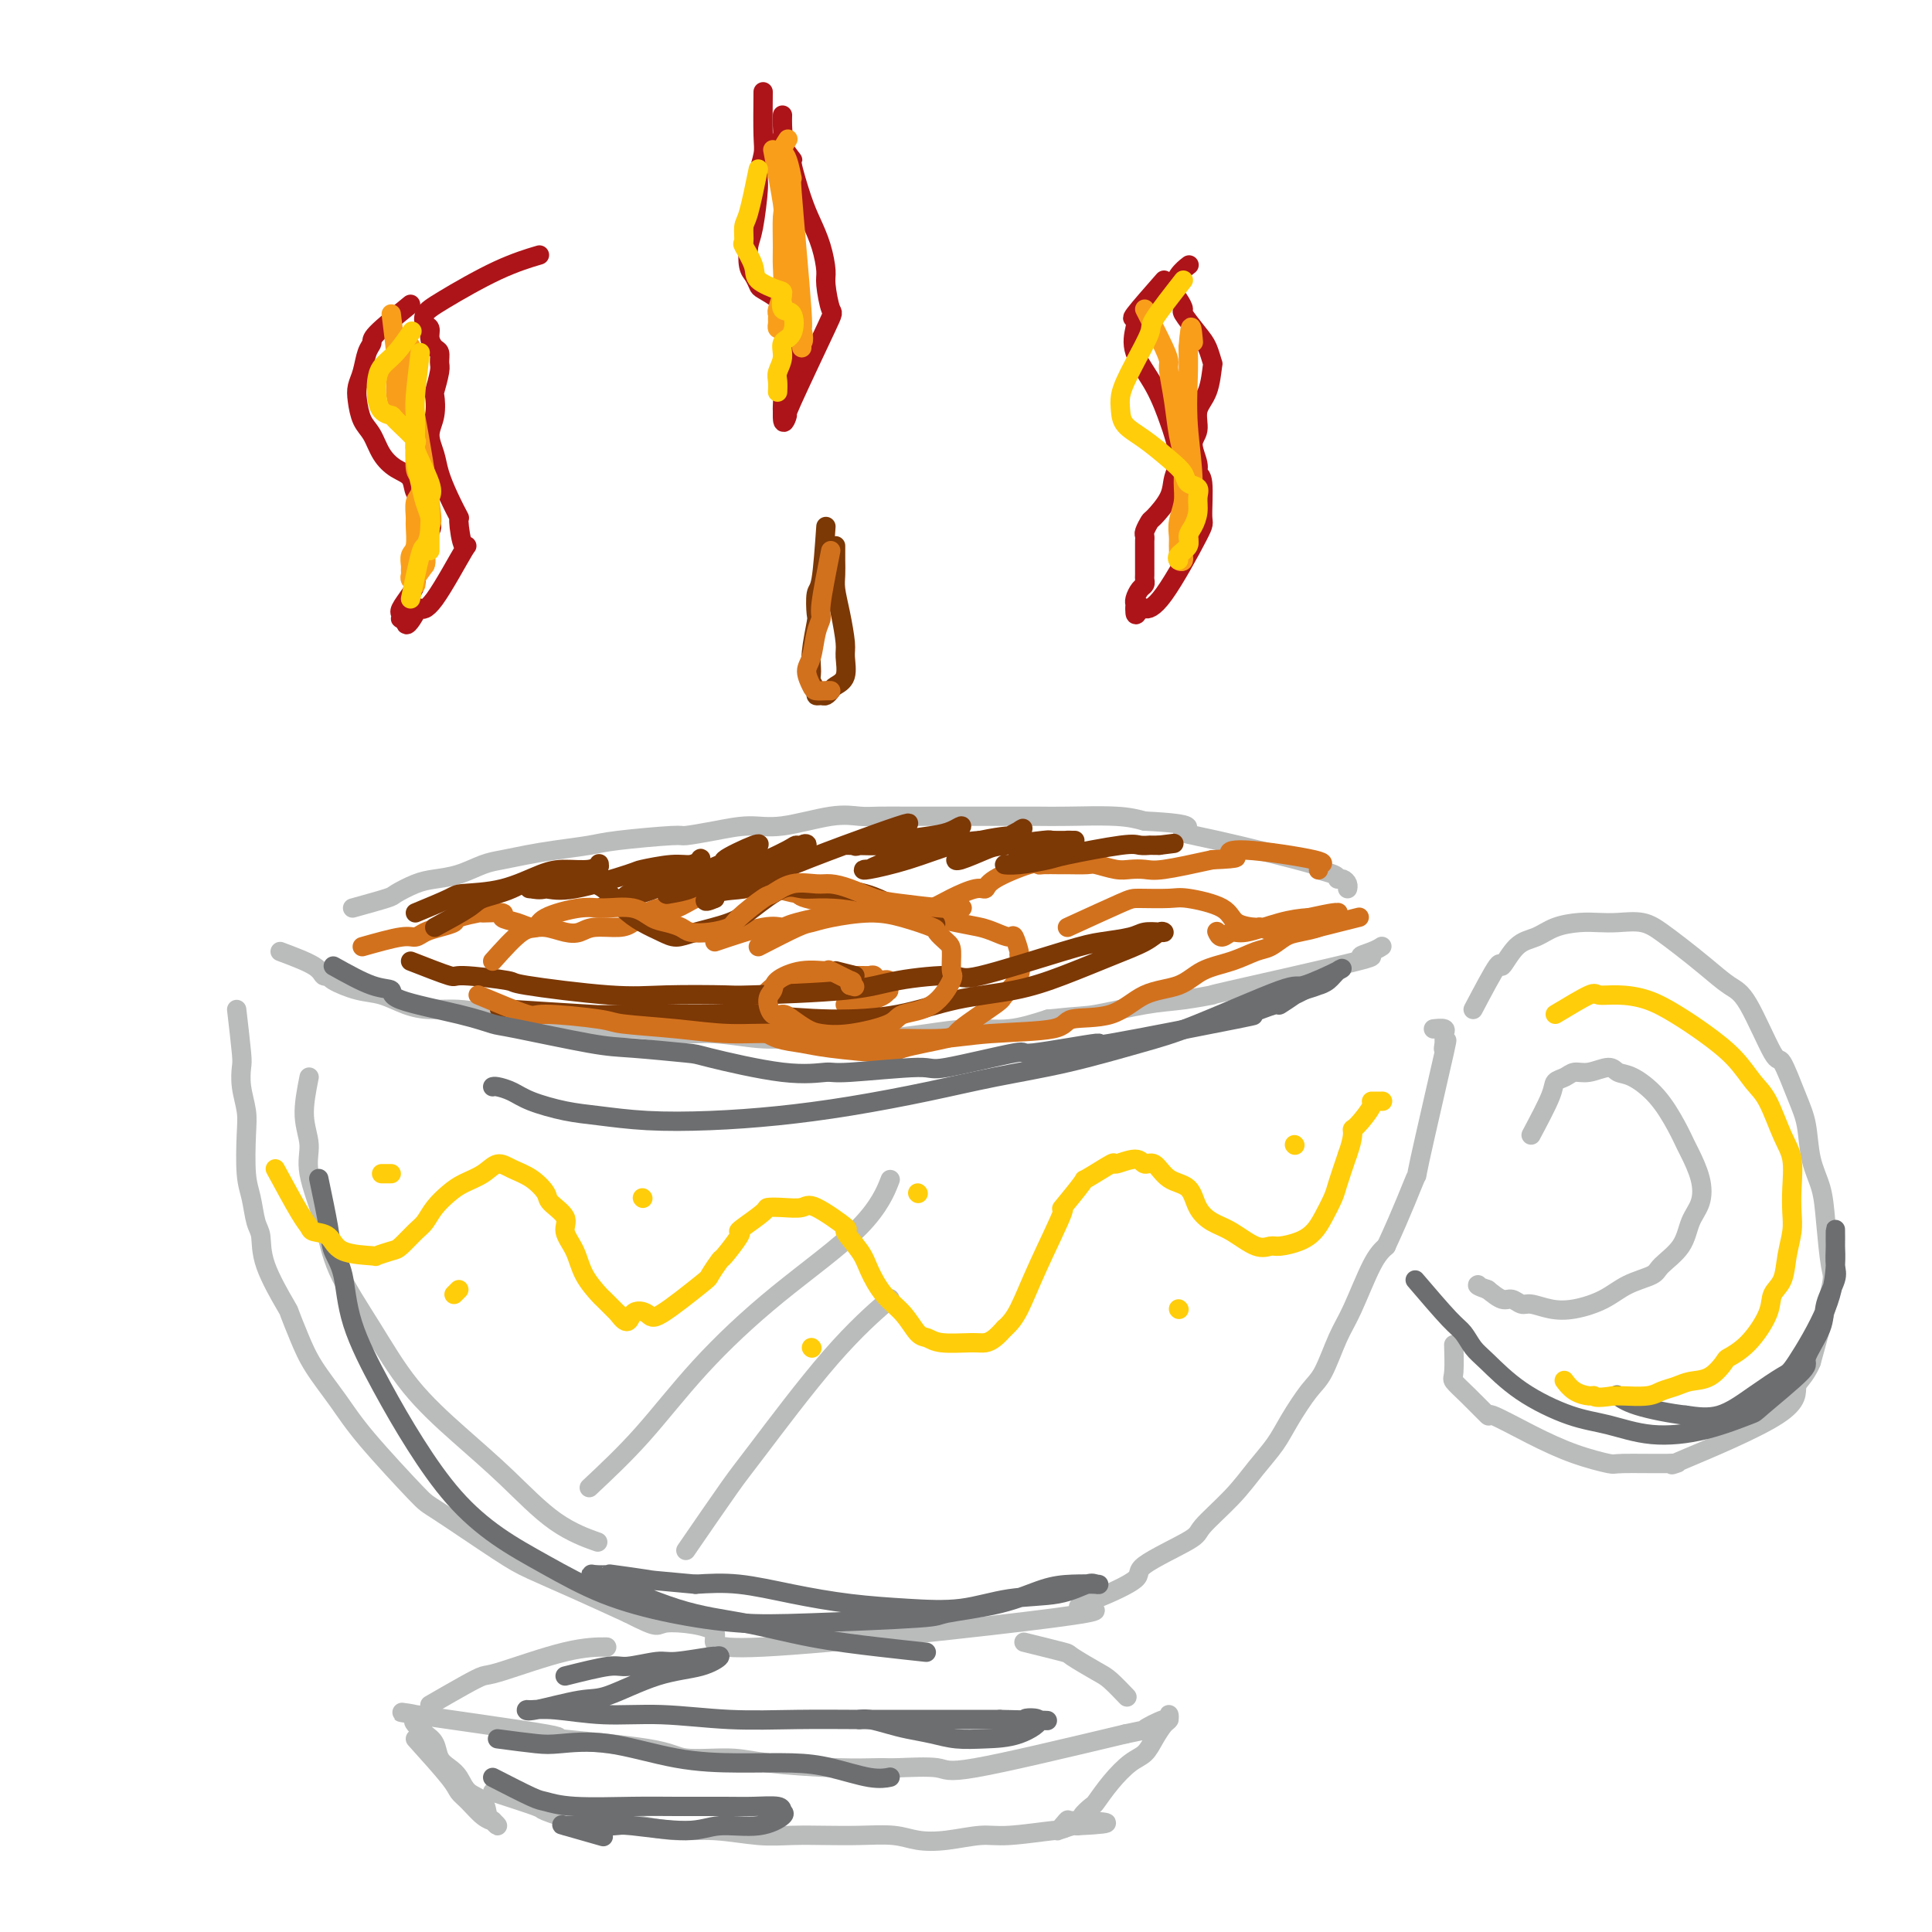 <svg viewBox='0 0 400 400' version='1.1' xmlns='http://www.w3.org/2000/svg' xmlns:xlink='http://www.w3.org/1999/xlink'><g fill='none' stroke='#BABBBB' stroke-width='4' stroke-linecap='round' stroke-linejoin='round'><path d='M86,360c2.773,3.080 5.546,6.160 7,8c1.454,1.840 1.590,2.439 2,3c0.410,0.561 1.095,1.083 2,2c0.905,0.917 2.029,2.228 3,3c0.971,0.772 1.787,1.004 2,1c0.213,-0.004 -0.179,-0.246 0,0c0.179,0.246 0.928,0.979 1,1c0.072,0.021 -0.533,-0.669 -1,-1c-0.467,-0.331 -0.796,-0.301 -1,-1c-0.204,-0.699 -0.282,-2.126 -1,-3c-0.718,-0.874 -2.075,-1.197 -3,-2c-0.925,-0.803 -1.416,-2.088 -2,-3c-0.584,-0.912 -1.260,-1.451 -2,-2c-0.740,-0.549 -1.546,-1.109 -2,-2c-0.454,-0.891 -0.558,-2.112 -1,-3c-0.442,-0.888 -1.221,-1.444 -2,-2'/><path d='M88,359c-2.495,-3.118 -1.232,-1.414 -1,-1c0.232,0.414 -0.567,-0.463 -1,-1c-0.433,-0.537 -0.502,-0.734 0,-1c0.502,-0.266 1.573,-0.602 0,-1c-1.573,-0.398 -5.791,-0.859 0,0c5.791,0.859 21.591,3.038 27,4c5.409,0.962 0.427,0.705 3,1c2.573,0.295 12.702,1.140 18,2c5.298,0.860 5.766,1.733 8,2c2.234,0.267 6.234,-0.072 9,0c2.766,0.072 4.296,0.554 8,1c3.704,0.446 9.580,0.857 14,1c4.420,0.143 7.383,0.019 9,0c1.617,-0.019 1.887,0.067 4,0c2.113,-0.067 6.069,-0.287 8,0c1.931,0.287 1.837,1.082 8,0c6.163,-1.082 18.581,-4.041 31,-7'/><path d='M233,359c5.475,-1.183 3.664,-0.639 4,-1c0.336,-0.361 2.820,-1.626 4,-2c1.180,-0.374 1.056,0.143 1,0c-0.056,-0.143 -0.045,-0.946 0,-1c0.045,-0.054 0.123,0.641 0,1c-0.123,0.359 -0.448,0.380 -1,1c-0.552,0.620 -1.332,1.837 -2,3c-0.668,1.163 -1.224,2.271 -2,3c-0.776,0.729 -1.771,1.077 -3,2c-1.229,0.923 -2.693,2.419 -4,4c-1.307,1.581 -2.458,3.247 -3,4c-0.542,0.753 -0.474,0.594 -1,1c-0.526,0.406 -1.646,1.377 -2,2c-0.354,0.623 0.059,0.899 0,1c-0.059,0.101 -0.588,0.029 -1,0c-0.412,-0.029 -0.706,-0.014 -1,0'/><path d='M222,377c-3.107,3.190 -1.375,0.667 -1,0c0.375,-0.667 -0.607,0.524 -1,1c-0.393,0.476 -0.196,0.238 0,0'/><path d='M102,371c3.753,1.217 7.506,2.434 9,3c1.494,0.566 0.728,0.481 2,1c1.272,0.519 4.580,1.641 7,2c2.420,0.359 3.951,-0.044 6,0c2.049,0.044 4.615,0.533 7,1c2.385,0.467 4.590,0.910 7,1c2.410,0.090 5.027,-0.172 8,0c2.973,0.172 6.304,0.777 9,1c2.696,0.223 4.757,0.063 7,0c2.243,-0.063 4.666,-0.030 7,0c2.334,0.030 4.578,0.057 7,0c2.422,-0.057 5.023,-0.196 7,0c1.977,0.196 3.330,0.728 5,1c1.670,0.272 3.656,0.284 6,0c2.344,-0.284 5.045,-0.864 7,-1c1.955,-0.136 3.165,0.174 6,0c2.835,-0.174 7.296,-0.830 9,-1c1.704,-0.170 0.651,0.147 1,0c0.349,-0.147 2.100,-0.756 3,-1c0.900,-0.244 0.950,-0.122 1,0'/><path d='M223,378c10.711,-0.533 4.489,-0.867 2,-1c-2.489,-0.133 -1.244,-0.067 0,0'/><path d='M49,209c0.415,3.552 0.829,7.103 1,9c0.171,1.897 0.097,2.138 0,3c-0.097,0.862 -0.219,2.343 0,4c0.219,1.657 0.779,3.491 1,5c0.221,1.509 0.101,2.695 0,5c-0.101,2.305 -0.185,5.729 0,8c0.185,2.271 0.638,3.390 1,5c0.362,1.610 0.631,3.709 1,5c0.369,1.291 0.836,1.772 1,3c0.164,1.228 0.023,3.204 1,6c0.977,2.796 3.072,6.413 4,8c0.928,1.587 0.689,1.145 1,2c0.311,0.855 1.173,3.007 2,5c0.827,1.993 1.620,3.827 3,6c1.380,2.173 3.348,4.686 5,7c1.652,2.314 2.987,4.428 6,8c3.013,3.572 7.705,8.600 10,11c2.295,2.400 2.195,2.171 5,4c2.805,1.829 8.515,5.717 12,8c3.485,2.283 4.746,2.961 7,4c2.254,1.039 5.501,2.440 9,4c3.499,1.560 7.249,3.280 11,5'/><path d='M130,334c7.146,3.653 5.512,2.286 8,2c2.488,-0.286 9.098,0.508 10,2c0.902,1.492 -3.903,3.683 10,3c13.903,-0.683 46.515,-4.238 60,-6c13.485,-1.762 7.842,-1.729 6,-2c-1.842,-0.271 0.118,-0.846 3,-2c2.882,-1.154 6.686,-2.887 8,-4c1.314,-1.113 0.139,-1.605 2,-3c1.861,-1.395 6.756,-3.692 9,-5c2.244,-1.308 1.835,-1.628 3,-3c1.165,-1.372 3.904,-3.796 6,-6c2.096,-2.204 3.547,-4.190 5,-6c1.453,-1.810 2.906,-3.446 4,-5c1.094,-1.554 1.828,-3.026 3,-5c1.172,-1.974 2.782,-4.451 4,-6c1.218,-1.549 2.045,-2.172 3,-4c0.955,-1.828 2.040,-4.861 3,-7c0.960,-2.139 1.797,-3.384 3,-6c1.203,-2.616 2.772,-6.605 4,-9c1.228,-2.395 2.114,-3.198 3,-4'/><path d='M287,258c3.391,-7.305 5.367,-12.568 6,-14c0.633,-1.432 -0.079,0.966 1,-4c1.079,-4.966 3.950,-17.295 5,-22c1.050,-4.705 0.281,-1.785 0,-1c-0.281,0.785 -0.073,-0.564 0,-1c0.073,-0.436 0.012,0.041 0,0c-0.012,-0.041 0.024,-0.599 0,-1c-0.024,-0.401 -0.110,-0.643 0,-1c0.110,-0.357 0.414,-0.827 0,-1c-0.414,-0.173 -1.547,-0.049 -2,0c-0.453,0.049 -0.227,0.025 0,0'/><path d='M58,197c2.763,1.037 5.526,2.075 7,3c1.474,0.925 1.660,1.738 2,2c0.340,0.262 0.834,-0.029 1,0c0.166,0.029 0.002,0.376 1,1c0.998,0.624 3.156,1.525 5,2c1.844,0.475 3.373,0.522 5,1c1.627,0.478 3.352,1.385 5,2c1.648,0.615 3.218,0.938 5,1c1.782,0.062 3.777,-0.137 6,0c2.223,0.137 4.675,0.610 7,1c2.325,0.390 4.524,0.697 7,1c2.476,0.303 5.228,0.602 8,1c2.772,0.398 5.562,0.895 8,1c2.438,0.105 4.524,-0.182 7,0c2.476,0.182 5.343,0.833 8,1c2.657,0.167 5.106,-0.151 8,0c2.894,0.151 6.234,0.770 9,1c2.766,0.230 4.957,0.072 8,0c3.043,-0.072 6.937,-0.056 10,0c3.063,0.056 5.296,0.153 8,0c2.704,-0.153 5.879,-0.557 9,-1c3.121,-0.443 6.186,-0.927 9,-1c2.814,-0.073 5.375,0.265 8,0c2.625,-0.265 5.312,-1.132 8,-2'/><path d='M217,211c7.018,-0.735 7.565,-0.573 10,-1c2.435,-0.427 6.760,-1.443 10,-2c3.240,-0.557 5.394,-0.656 8,-1c2.606,-0.344 5.664,-0.932 6,-1c0.336,-0.068 -2.050,0.384 4,-1c6.050,-1.384 20.535,-4.606 26,-6c5.465,-1.394 1.909,-0.962 1,-1c-0.909,-0.038 0.828,-0.546 2,-1c1.172,-0.454 1.778,-0.854 2,-1c0.222,-0.146 0.060,-0.039 0,0c-0.060,0.039 -0.017,0.011 0,0c0.017,-0.011 0.009,-0.006 0,0'/><path d='M73,188c2.829,-0.786 5.659,-1.571 7,-2c1.341,-0.429 1.195,-0.500 2,-1c0.805,-0.500 2.563,-1.429 4,-2c1.437,-0.571 2.553,-0.783 4,-1c1.447,-0.217 3.223,-0.439 5,-1c1.777,-0.561 3.553,-1.460 5,-2c1.447,-0.540 2.564,-0.722 4,-1c1.436,-0.278 3.191,-0.653 5,-1c1.809,-0.347 3.671,-0.667 6,-1c2.329,-0.333 5.124,-0.680 7,-1c1.876,-0.320 2.832,-0.612 6,-1c3.168,-0.388 8.547,-0.873 11,-1c2.453,-0.127 1.978,0.102 3,0c1.022,-0.102 3.540,-0.535 6,-1c2.460,-0.465 4.862,-0.962 7,-1c2.138,-0.038 4.013,0.382 7,0c2.987,-0.382 7.085,-1.566 10,-2c2.915,-0.434 4.645,-0.116 6,0c1.355,0.116 2.334,0.031 4,0c1.666,-0.031 4.021,-0.008 6,0c1.979,0.008 3.584,0.002 6,0c2.416,-0.002 5.643,-0.001 8,0c2.357,0.001 3.844,0.003 6,0c2.156,-0.003 4.980,-0.011 7,0c2.020,0.011 3.236,0.041 6,0c2.764,-0.041 7.075,-0.155 10,0c2.925,0.155 4.462,0.577 6,1'/><path d='M237,170c11.767,0.564 8.684,1.474 8,2c-0.684,0.526 1.032,0.666 7,2c5.968,1.334 16.188,3.860 20,5c3.812,1.140 1.217,0.894 1,1c-0.217,0.106 1.945,0.564 3,1c1.055,0.436 1.005,0.852 1,1c-0.005,0.148 0.037,0.029 0,0c-0.037,-0.029 -0.154,0.031 0,0c0.154,-0.031 0.577,-0.153 1,0c0.423,0.153 0.845,0.580 1,1c0.155,0.420 0.044,0.834 0,1c-0.044,0.166 -0.022,0.083 0,0'/><path d='M305,209c2.065,-3.913 4.130,-7.825 5,-9c0.870,-1.175 0.546,0.389 1,0c0.454,-0.389 1.685,-2.731 3,-4c1.315,-1.269 2.713,-1.464 4,-2c1.287,-0.536 2.462,-1.413 4,-2c1.538,-0.587 3.440,-0.884 5,-1c1.560,-0.116 2.779,-0.051 4,0c1.221,0.051 2.443,0.088 4,0c1.557,-0.088 3.449,-0.301 5,0c1.551,0.301 2.762,1.115 4,2c1.238,0.885 2.503,1.840 4,3c1.497,1.160 3.225,2.526 5,4c1.775,1.474 3.595,3.058 5,4c1.405,0.942 2.394,1.242 4,4c1.606,2.758 3.830,7.972 5,10c1.170,2.028 1.287,0.869 2,2c0.713,1.131 2.022,4.552 3,7c0.978,2.448 1.624,3.924 2,6c0.376,2.076 0.482,4.752 1,7c0.518,2.248 1.448,4.066 2,6c0.552,1.934 0.725,3.982 1,7c0.275,3.018 0.651,7.005 1,9c0.349,1.995 0.671,1.999 0,5c-0.671,3.001 -2.336,9.001 -4,15'/><path d='M375,282c-1.355,3.231 -2.744,3.808 -3,5c-0.256,1.192 0.621,2.999 -4,6c-4.621,3.001 -14.739,7.198 -19,9c-4.261,1.802 -2.664,1.210 -2,1c0.664,-0.210 0.394,-0.039 -2,0c-2.394,0.039 -6.913,-0.054 -9,0c-2.087,0.054 -1.743,0.256 -3,0c-1.257,-0.256 -4.114,-0.971 -7,-2c-2.886,-1.029 -5.800,-2.374 -9,-4c-3.200,-1.626 -6.686,-3.535 -8,-4c-1.314,-0.465 -0.457,0.512 -1,0c-0.543,-0.512 -2.485,-2.513 -4,-4c-1.515,-1.487 -2.602,-2.460 -3,-3c-0.398,-0.540 -0.107,-0.645 0,-2c0.107,-1.355 0.031,-3.958 0,-5c-0.031,-1.042 -0.015,-0.521 0,0'/><path d='M317,235c1.626,-3.063 3.252,-6.126 4,-8c0.748,-1.874 0.617,-2.559 1,-3c0.383,-0.441 1.282,-0.636 2,-1c0.718,-0.364 1.257,-0.895 2,-1c0.743,-0.105 1.689,0.217 3,0c1.311,-0.217 2.988,-0.971 4,-1c1.012,-0.029 1.360,0.668 2,1c0.640,0.332 1.571,0.299 3,1c1.429,0.701 3.357,2.136 5,4c1.643,1.864 3.002,4.158 4,6c0.998,1.842 1.634,3.233 2,4c0.366,0.767 0.462,0.911 1,2c0.538,1.089 1.517,3.125 2,5c0.483,1.875 0.469,3.591 0,5c-0.469,1.409 -1.395,2.512 -2,4c-0.605,1.488 -0.890,3.361 -2,5c-1.110,1.639 -3.044,3.045 -4,4c-0.956,0.955 -0.933,1.458 -2,2c-1.067,0.542 -3.224,1.122 -5,2c-1.776,0.878 -3.172,2.054 -5,3c-1.828,0.946 -4.090,1.661 -6,2c-1.910,0.339 -3.470,0.303 -5,0c-1.530,-0.303 -3.032,-0.871 -4,-1c-0.968,-0.129 -1.404,0.182 -2,0c-0.596,-0.182 -1.353,-0.857 -2,-1c-0.647,-0.143 -1.185,0.245 -2,0c-0.815,-0.245 -1.908,-1.122 -3,-2'/><path d='M308,267c-2.467,-0.844 -2.133,-0.956 -2,-1c0.133,-0.044 0.067,-0.022 0,0'/><path d='M89,353c2.538,-1.464 5.077,-2.928 7,-4c1.923,-1.072 3.231,-1.751 4,-2c0.769,-0.249 1.000,-0.067 4,-1c3.000,-0.933 8.769,-2.982 13,-4c4.231,-1.018 6.923,-1.005 8,-1c1.077,0.005 0.538,0.003 0,0'/><path d='M212,340c3.288,0.813 6.577,1.626 8,2c1.423,0.374 0.981,0.307 2,1c1.019,0.693 3.500,2.144 5,3c1.500,0.856 2.019,1.115 3,2c0.981,0.885 2.423,2.396 3,3c0.577,0.604 0.288,0.302 0,0'/><path d='M64,223c-0.557,2.819 -1.114,5.638 -1,8c0.114,2.362 0.898,4.269 1,6c0.102,1.731 -0.480,3.288 0,6c0.480,2.712 2.021,6.578 3,10c0.979,3.422 1.395,6.399 3,10c1.605,3.601 4.400,7.824 7,12c2.600,4.176 5.006,8.303 8,12c2.994,3.697 6.576,6.963 10,10c3.424,3.037 6.691,5.845 10,9c3.309,3.155 6.660,6.657 10,9c3.340,2.343 6.669,3.527 8,4c1.331,0.473 0.666,0.237 0,0'/></g>
<g fill='none' stroke='#6D6E70' stroke-width='4' stroke-linecap='round' stroke-linejoin='round'><path d='M66,244c0.786,3.753 1.573,7.507 2,10c0.427,2.493 0.495,3.726 1,5c0.505,1.274 1.447,2.589 2,5c0.553,2.411 0.717,5.918 2,10c1.283,4.082 3.685,8.740 6,13c2.315,4.260 4.542,8.124 7,12c2.458,3.876 5.148,7.766 8,11c2.852,3.234 5.868,5.812 9,8c3.132,2.188 6.380,3.984 10,6c3.620,2.016 7.612,4.250 12,6c4.388,1.750 9.170,3.016 14,4c4.830,0.984 9.706,1.684 14,2c4.294,0.316 8.006,0.246 15,0c6.994,-0.246 17.271,-0.668 22,-1c4.729,-0.332 3.909,-0.572 6,-1c2.091,-0.428 7.093,-1.042 11,-2c3.907,-0.958 6.717,-2.259 9,-3c2.283,-0.741 4.037,-0.924 6,-1c1.963,-0.076 4.136,-0.047 5,0c0.864,0.047 0.420,0.111 0,0c-0.420,-0.111 -0.816,-0.397 -2,0c-1.184,0.397 -3.154,1.477 -6,2c-2.846,0.523 -6.567,0.488 -10,1c-3.433,0.512 -6.579,1.569 -10,2c-3.421,0.431 -7.118,0.234 -11,0c-3.882,-0.234 -7.948,-0.506 -12,-1c-4.052,-0.494 -8.091,-1.210 -12,-2c-3.909,-0.790 -7.688,-1.654 -11,-2c-3.312,-0.346 -6.156,-0.173 -9,0'/><path d='M144,328c-10.353,-0.940 -8.737,-0.789 -10,-1c-1.263,-0.211 -5.407,-0.782 -7,-1c-1.593,-0.218 -0.635,-0.082 -1,0c-0.365,0.082 -2.054,0.108 -3,0c-0.946,-0.108 -1.149,-0.352 2,1c3.149,1.352 9.651,4.299 15,6c5.349,1.701 9.547,2.155 14,3c4.453,0.845 9.163,2.082 14,3c4.837,0.918 9.802,1.516 14,2c4.198,0.484 7.628,0.852 9,1c1.372,0.148 0.686,0.074 0,0'/><path d='M293,265c2.665,3.118 5.331,6.237 7,8c1.669,1.763 2.342,2.171 3,3c0.658,0.829 1.303,2.080 2,3c0.697,0.920 1.448,1.508 3,3c1.552,1.492 3.905,3.887 7,6c3.095,2.113 6.932,3.942 10,5c3.068,1.058 5.368,1.344 8,2c2.632,0.656 5.597,1.682 9,2c3.403,0.318 7.245,-0.071 11,-1c3.755,-0.929 7.423,-2.397 9,-3c1.577,-0.603 1.061,-0.340 3,-2c1.939,-1.660 6.331,-5.242 8,-7c1.669,-1.758 0.615,-1.691 1,-3c0.385,-1.309 2.208,-3.995 3,-6c0.792,-2.005 0.552,-3.329 1,-5c0.448,-1.671 1.584,-3.690 2,-5c0.416,-1.310 0.111,-1.911 0,-3c-0.111,-1.089 -0.029,-2.665 0,-4c0.029,-1.335 0.006,-2.429 0,-3c-0.006,-0.571 0.006,-0.619 0,0c-0.006,0.619 -0.029,1.904 0,3c0.029,1.096 0.110,2.004 0,4c-0.110,1.996 -0.411,5.082 -2,9c-1.589,3.918 -4.467,8.669 -6,11c-1.533,2.331 -1.720,2.243 -3,3c-1.280,0.757 -3.652,2.358 -6,4c-2.348,1.642 -4.671,3.326 -7,4c-2.329,0.674 -4.665,0.337 -7,0'/><path d='M349,293c-3.107,-0.333 -7.375,-1.167 -10,-2c-2.625,-0.833 -3.607,-1.667 -4,-2c-0.393,-0.333 -0.196,-0.167 0,0'/><path d='M117,347c3.515,-0.878 7.031,-1.756 9,-2c1.969,-0.244 2.393,0.145 4,0c1.607,-0.145 4.398,-0.825 6,-1c1.602,-0.175 2.014,0.156 4,0c1.986,-0.156 5.544,-0.798 7,-1c1.456,-0.202 0.809,0.038 1,0c0.191,-0.038 1.222,-0.352 1,0c-0.222,0.352 -1.695,1.370 -4,2c-2.305,0.630 -5.441,0.873 -9,2c-3.559,1.127 -7.541,3.140 -10,4c-2.459,0.860 -3.394,0.569 -6,1c-2.606,0.431 -6.884,1.584 -9,2c-2.116,0.416 -2.071,0.096 -2,0c0.071,-0.096 0.169,0.030 1,0c0.831,-0.030 2.397,-0.218 5,0c2.603,0.218 6.243,0.843 10,1c3.757,0.157 7.631,-0.154 12,0c4.369,0.154 9.233,0.773 14,1c4.767,0.227 9.438,0.061 14,0c4.562,-0.061 9.017,-0.016 13,0c3.983,0.016 7.495,0.004 11,0c3.505,-0.004 7.001,-0.001 10,0c2.999,0.001 5.499,0.001 8,0'/><path d='M207,356c16.049,0.354 8.170,0.239 6,0c-2.170,-0.239 1.369,-0.603 2,0c0.631,0.603 -1.647,2.173 -4,3c-2.353,0.827 -4.782,0.913 -7,1c-2.218,0.087 -4.225,0.177 -6,0c-1.775,-0.177 -3.316,-0.622 -5,-1c-1.684,-0.378 -3.509,-0.690 -5,-1c-1.491,-0.310 -2.647,-0.619 -4,-1c-1.353,-0.381 -2.903,-0.833 -4,-1c-1.097,-0.167 -1.742,-0.048 -2,0c-0.258,0.048 -0.129,0.024 0,0'/><path d='M103,360c3.027,0.401 6.055,0.801 8,1c1.945,0.199 2.808,0.196 5,0c2.192,-0.196 5.713,-0.587 10,0c4.287,0.587 9.339,2.151 14,3c4.661,0.849 8.931,0.984 13,1c4.069,0.016 7.938,-0.087 11,0c3.062,0.087 5.315,0.363 8,1c2.685,0.637 5.800,1.633 8,2c2.200,0.367 3.486,0.105 4,0c0.514,-0.105 0.257,-0.052 0,0'/><path d='M102,368c3.140,1.608 6.281,3.215 8,4c1.719,0.785 2.017,0.746 3,1c0.983,0.254 2.652,0.800 6,1c3.348,0.200 8.376,0.053 12,0c3.624,-0.053 5.846,-0.011 9,0c3.154,0.011 7.241,-0.010 10,0c2.759,0.010 4.192,0.049 6,0c1.808,-0.049 3.993,-0.186 5,0c1.007,0.186 0.836,0.696 1,1c0.164,0.304 0.664,0.403 0,1c-0.664,0.597 -2.492,1.691 -5,2c-2.508,0.309 -5.697,-0.166 -8,0c-2.303,0.166 -3.720,0.973 -7,1c-3.280,0.027 -8.424,-0.725 -11,-1c-2.576,-0.275 -2.583,-0.073 -4,0c-1.417,0.073 -4.243,0.018 -6,0c-1.757,-0.018 -2.445,0.003 -3,0c-0.555,-0.003 -0.977,-0.028 -1,0c-0.023,0.028 0.355,0.111 0,0c-0.355,-0.111 -1.442,-0.414 0,0c1.442,0.414 5.412,1.547 7,2c1.588,0.453 0.794,0.227 0,0'/></g>
<g fill='none' stroke='#BABBBB' stroke-width='4' stroke-linecap='round' stroke-linejoin='round'><path d='M122,308c3.650,-3.424 7.301,-6.849 11,-11c3.699,-4.151 7.447,-9.029 12,-14c4.553,-4.971 9.911,-10.033 16,-15c6.089,-4.967 12.909,-9.837 17,-14c4.091,-4.163 5.455,-7.618 6,-9c0.545,-1.382 0.273,-0.691 0,0'/><path d='M142,321c3.492,-5.078 6.985,-10.156 9,-13c2.015,-2.844 2.554,-3.456 6,-8c3.446,-4.544 9.800,-13.022 15,-19c5.200,-5.978 9.246,-9.456 11,-11c1.754,-1.544 1.215,-1.156 1,-1c-0.215,0.156 -0.108,0.078 0,0'/></g>
<g fill='none' stroke='#FFCD0A' stroke-width='4' stroke-linecap='round' stroke-linejoin='round'><path d='M57,242c1.896,3.492 3.792,6.985 5,9c1.208,2.015 1.730,2.554 2,3c0.270,0.446 0.290,0.800 1,1c0.710,0.200 2.109,0.246 3,1c0.891,0.754 1.273,2.215 3,3c1.727,0.785 4.798,0.894 6,1c1.202,0.106 0.535,0.209 1,0c0.465,-0.209 2.063,-0.730 3,-1c0.937,-0.270 1.213,-0.288 2,-1c0.787,-0.712 2.086,-2.116 3,-3c0.914,-0.884 1.445,-1.247 2,-2c0.555,-0.753 1.135,-1.895 2,-3c0.865,-1.105 2.016,-2.175 3,-3c0.984,-0.825 1.803,-1.407 3,-2c1.197,-0.593 2.773,-1.196 4,-2c1.227,-0.804 2.105,-1.808 3,-2c0.895,-0.192 1.807,0.427 3,1c1.193,0.573 2.668,1.100 4,2c1.332,0.900 2.521,2.171 3,3c0.479,0.829 0.248,1.214 1,2c0.752,0.786 2.485,1.973 3,3c0.515,1.027 -0.190,1.895 0,3c0.190,1.105 1.275,2.448 2,4c0.725,1.552 1.091,3.313 2,5c0.909,1.687 2.360,3.300 3,4c0.640,0.700 0.469,0.486 1,1c0.531,0.514 1.766,1.757 3,3'/><path d='M128,272c2.215,3.119 2.252,0.916 3,0c0.748,-0.916 2.208,-0.544 3,0c0.792,0.544 0.917,1.260 3,0c2.083,-1.260 6.125,-4.495 8,-6c1.875,-1.505 1.585,-1.279 2,-2c0.415,-0.721 1.537,-2.390 2,-3c0.463,-0.610 0.268,-0.160 1,-1c0.732,-0.840 2.390,-2.971 3,-4c0.610,-1.029 0.171,-0.955 0,-1c-0.171,-0.045 -0.074,-0.207 1,-1c1.074,-0.793 3.126,-2.216 4,-3c0.874,-0.784 0.569,-0.927 1,-1c0.431,-0.073 1.598,-0.075 3,0c1.402,0.075 3.041,0.229 4,0c0.959,-0.229 1.239,-0.839 3,0c1.761,0.839 5.002,3.127 6,4c0.998,0.873 -0.246,0.333 0,1c0.246,0.667 1.981,2.543 3,4c1.019,1.457 1.323,2.494 2,4c0.677,1.506 1.728,3.479 3,5c1.272,1.521 2.763,2.589 4,4c1.237,1.411 2.218,3.163 3,4c0.782,0.837 1.364,0.758 2,1c0.636,0.242 1.325,0.805 3,1c1.675,0.195 4.336,0.021 6,0c1.664,-0.021 2.333,0.110 3,0c0.667,-0.110 1.334,-0.460 2,-1c0.666,-0.540 1.333,-1.270 2,-2'/><path d='M208,275c1.142,-1.004 1.996,-2.015 3,-4c1.004,-1.985 2.159,-4.946 4,-9c1.841,-4.054 4.369,-9.203 5,-11c0.631,-1.797 -0.633,-0.242 0,-1c0.633,-0.758 3.164,-3.830 4,-5c0.836,-1.170 -0.022,-0.439 1,-1c1.022,-0.561 3.926,-2.416 5,-3c1.074,-0.584 0.320,0.102 1,0c0.680,-0.102 2.795,-0.994 4,-1c1.205,-0.006 1.501,0.872 2,1c0.499,0.128 1.200,-0.495 2,0c0.800,0.495 1.700,2.109 3,3c1.300,0.891 3.002,1.059 4,2c0.998,0.941 1.293,2.655 2,4c0.707,1.345 1.826,2.323 3,3c1.174,0.677 2.404,1.055 4,2c1.596,0.945 3.558,2.458 5,3c1.442,0.542 2.364,0.113 3,0c0.636,-0.113 0.986,0.090 2,0c1.014,-0.090 2.691,-0.472 4,-1c1.309,-0.528 2.251,-1.202 3,-2c0.749,-0.798 1.304,-1.719 2,-3c0.696,-1.281 1.534,-2.922 2,-4c0.466,-1.078 0.562,-1.594 1,-3c0.438,-1.406 1.219,-3.703 2,-6'/><path d='M279,239c1.300,-3.608 1.049,-4.627 1,-5c-0.049,-0.373 0.103,-0.100 1,-1c0.897,-0.900 2.539,-2.973 3,-4c0.461,-1.027 -0.261,-1.007 0,-1c0.261,0.007 1.503,0.002 2,0c0.497,-0.002 0.248,-0.001 0,0'/><path d='M79,243c0.000,0.000 2.000,0.000 2,0'/><path d='M94,268c0.000,0.000 1.000,-1.000 1,-1'/><path d='M133,248c0.000,0.000 0.100,0.100 0.1,0.1'/><path d='M168,279c0.000,0.000 0.100,0.100 0.1,0.1'/><path d='M190,247c0.000,0.000 0.100,0.100 0.1,0.1'/><path d='M244,271c0.000,0.000 0.100,0.100 0.1,0.1'/><path d='M268,237c0.000,0.000 0.100,0.100 0.1,0.1'/><path d='M322,210c2.815,-1.694 5.630,-3.388 7,-4c1.370,-0.612 1.295,-0.142 2,0c0.705,0.142 2.190,-0.042 4,0c1.810,0.042 3.944,0.311 6,1c2.056,0.689 4.034,1.798 6,3c1.966,1.202 3.919,2.499 6,4c2.081,1.501 4.288,3.207 6,5c1.712,1.793 2.928,3.672 4,5c1.072,1.328 2.000,2.105 3,4c1.000,1.895 2.073,4.907 3,7c0.927,2.093 1.709,3.265 2,5c0.291,1.735 0.090,4.033 0,6c-0.090,1.967 -0.070,3.604 0,5c0.070,1.396 0.190,2.552 0,4c-0.190,1.448 -0.689,3.189 -1,5c-0.311,1.811 -0.434,3.694 -1,5c-0.566,1.306 -1.575,2.036 -2,3c-0.425,0.964 -0.265,2.164 -1,4c-0.735,1.836 -2.364,4.309 -4,6c-1.636,1.691 -3.281,2.600 -4,3c-0.719,0.400 -0.514,0.292 -1,1c-0.486,0.708 -1.664,2.232 -3,3c-1.336,0.768 -2.830,0.780 -4,1c-1.170,0.220 -2.015,0.647 -3,1c-0.985,0.353 -2.109,0.631 -3,1c-0.891,0.369 -1.547,0.830 -3,1c-1.453,0.170 -3.701,0.049 -5,0c-1.299,-0.049 -1.650,-0.024 -2,0'/><path d='M334,289c-3.979,0.611 -3.928,0.139 -4,0c-0.072,-0.139 -0.267,0.056 -1,0c-0.733,-0.056 -2.005,-0.361 -3,-1c-0.995,-0.639 -1.713,-1.611 -2,-2c-0.287,-0.389 -0.144,-0.194 0,0'/></g>
<g fill='none' stroke='#D2711D' stroke-width='4' stroke-linecap='round' stroke-linejoin='round'><path d='M75,196c3.084,-0.869 6.169,-1.739 8,-2c1.831,-0.261 2.410,0.085 3,0c0.590,-0.085 1.193,-0.601 2,-1c0.807,-0.399 1.820,-0.681 3,-1c1.180,-0.319 2.528,-0.675 3,-1c0.472,-0.325 0.068,-0.620 1,-1c0.932,-0.380 3.201,-0.845 4,-1c0.799,-0.155 0.128,0.001 1,0c0.872,-0.001 3.285,-0.159 4,0c0.715,0.159 -0.269,0.635 0,1c0.269,0.365 1.791,0.621 3,1c1.209,0.379 2.107,0.882 3,1c0.893,0.118 1.783,-0.150 3,0c1.217,0.150 2.762,0.718 4,1c1.238,0.282 2.169,0.279 3,0c0.831,-0.279 1.563,-0.836 3,-1c1.437,-0.164 3.580,0.063 5,0c1.420,-0.063 2.116,-0.416 3,-1c0.884,-0.584 1.956,-1.399 3,-2c1.044,-0.601 2.059,-0.988 3,-1c0.941,-0.012 1.807,0.350 3,0c1.193,-0.350 2.711,-1.413 4,-2c1.289,-0.587 2.347,-0.696 3,-1c0.653,-0.304 0.901,-0.801 2,-1c1.099,-0.199 3.050,-0.099 5,0'/><path d='M154,184c3.946,-1.242 0.810,-0.347 1,0c0.190,0.347 3.705,0.147 5,0c1.295,-0.147 0.369,-0.242 1,0c0.631,0.242 2.818,0.821 4,1c1.182,0.179 1.359,-0.043 1,0c-0.359,0.043 -1.254,0.351 1,1c2.254,0.649 7.656,1.638 10,2c2.344,0.362 1.629,0.097 2,0c0.371,-0.097 1.827,-0.024 3,0c1.173,0.024 2.062,0.001 3,0c0.938,-0.001 1.925,0.020 3,0c1.075,-0.020 2.239,-0.081 3,0c0.761,0.081 1.119,0.304 2,0c0.881,-0.304 2.285,-1.137 4,-2c1.715,-0.863 3.741,-1.758 5,-2c1.259,-0.242 1.750,0.170 2,0c0.250,-0.170 0.259,-0.921 2,-2c1.741,-1.079 5.213,-2.485 7,-3c1.787,-0.515 1.890,-0.138 2,0c0.110,0.138 0.226,0.036 1,0c0.774,-0.036 2.206,-0.006 3,0c0.794,0.006 0.950,-0.012 2,0c1.050,0.012 2.995,0.055 4,0c1.005,-0.055 1.072,-0.210 2,0c0.928,0.210 2.718,0.783 4,1c1.282,0.217 2.055,0.079 3,0c0.945,-0.079 2.062,-0.098 3,0c0.938,0.098 1.697,0.314 4,0c2.303,-0.314 6.152,-1.157 10,-2'/><path d='M251,178c6.826,-0.293 4.890,-0.524 4,-1c-0.890,-0.476 -0.736,-1.195 3,-1c3.736,0.195 11.054,1.306 14,2c2.946,0.694 1.522,0.970 1,1c-0.522,0.030 -0.140,-0.188 0,0c0.140,0.188 0.038,0.781 0,1c-0.038,0.219 -0.011,0.062 0,0c0.011,-0.062 0.005,-0.031 0,0'/><path d='M148,195c3.792,-1.282 7.583,-2.564 10,-3c2.417,-0.436 3.459,-0.028 4,0c0.541,0.028 0.581,-0.326 3,-1c2.419,-0.674 7.218,-1.670 11,-2c3.782,-0.330 6.549,0.005 8,0c1.451,-0.005 1.587,-0.351 4,0c2.413,0.351 7.105,1.397 10,2c2.895,0.603 3.995,0.761 5,1c1.005,0.239 1.915,0.558 3,1c1.085,0.442 2.346,1.005 3,1c0.654,-0.005 0.700,-0.579 1,0c0.300,0.579 0.854,2.312 1,3c0.146,0.688 -0.116,0.331 0,1c0.116,0.669 0.610,2.363 0,4c-0.610,1.637 -2.326,3.215 -3,4c-0.674,0.785 -0.308,0.775 -2,2c-1.692,1.225 -5.443,3.684 -7,5c-1.557,1.316 -0.922,1.488 -3,2c-2.078,0.512 -6.870,1.365 -9,2c-2.130,0.635 -1.599,1.053 -4,1c-2.401,-0.053 -7.736,-0.578 -11,-1c-3.264,-0.422 -4.458,-0.743 -6,-1c-1.542,-0.257 -3.432,-0.451 -5,-1c-1.568,-0.549 -2.812,-1.454 -4,-2c-1.188,-0.546 -2.318,-0.734 -3,-1c-0.682,-0.266 -0.914,-0.610 -1,-1c-0.086,-0.390 -0.024,-0.826 0,-1c0.024,-0.174 0.012,-0.087 0,0'/><path d='M153,210c-1.241,-0.883 -0.344,-0.591 0,-1c0.344,-0.409 0.133,-1.521 1,-2c0.867,-0.479 2.810,-0.326 4,-1c1.190,-0.674 1.627,-2.176 5,-3c3.373,-0.824 9.682,-0.969 13,-1c3.318,-0.031 3.645,0.052 4,0c0.355,-0.052 0.737,-0.239 1,0c0.263,0.239 0.408,0.904 1,1c0.592,0.096 1.630,-0.378 2,0c0.370,0.378 0.070,1.608 0,2c-0.070,0.392 0.090,-0.053 0,0c-0.090,0.053 -0.431,0.603 -1,1c-0.569,0.397 -1.368,0.642 -2,1c-0.632,0.358 -1.097,0.828 -2,1c-0.903,0.172 -2.243,0.046 -3,0c-0.757,-0.046 -0.931,-0.013 -1,0c-0.069,0.013 -0.035,0.007 0,0'/></g>
<g fill='none' stroke='#7C3805' stroke-width='4' stroke-linecap='round' stroke-linejoin='round'><path d='M171,109c-0.312,4.425 -0.623,8.851 -1,11c-0.377,2.149 -0.819,2.022 -1,3c-0.181,0.978 -0.102,3.063 0,4c0.102,0.937 0.228,0.727 0,2c-0.228,1.273 -0.808,4.030 -1,6c-0.192,1.970 0.004,3.155 0,4c-0.004,0.845 -0.208,1.352 0,2c0.208,0.648 0.830,1.439 1,2c0.170,0.561 -0.110,0.894 0,1c0.110,0.106 0.612,-0.014 1,0c0.388,0.014 0.664,0.162 1,0c0.336,-0.162 0.732,-0.635 1,-1c0.268,-0.365 0.409,-0.624 1,-1c0.591,-0.376 1.633,-0.870 2,-2c0.367,-1.130 0.060,-2.896 0,-4c-0.060,-1.104 0.128,-1.545 0,-3c-0.128,-1.455 -0.570,-3.923 -1,-6c-0.430,-2.077 -0.847,-3.761 -1,-5c-0.153,-1.239 -0.041,-2.031 0,-3c0.041,-0.969 0.011,-2.115 0,-3c-0.011,-0.885 -0.003,-1.507 0,-2c0.003,-0.493 0.001,-0.855 0,-1c-0.001,-0.145 -0.000,-0.072 0,0'/><path d='M173,201c0.000,0.000 4.000,1.000 4,1'/><path d='M85,199c3.314,1.295 6.628,2.589 8,3c1.372,0.411 0.803,-0.062 3,0c2.197,0.062 7.161,0.657 9,1c1.839,0.343 0.554,0.432 4,1c3.446,0.568 11.624,1.614 17,2c5.376,0.386 7.950,0.111 12,0c4.050,-0.111 9.576,-0.059 12,0c2.424,0.059 1.745,0.126 6,0c4.255,-0.126 13.442,-0.443 19,-1c5.558,-0.557 7.485,-1.354 11,-2c3.515,-0.646 8.619,-1.143 11,-1c2.381,0.143 2.040,0.924 6,0c3.960,-0.924 12.220,-3.554 17,-5c4.780,-1.446 6.080,-1.708 8,-2c1.920,-0.292 4.460,-0.616 6,-1c1.540,-0.384 2.081,-0.830 3,-1c0.919,-0.170 2.218,-0.066 3,0c0.782,0.066 1.049,0.093 1,0c-0.049,-0.093 -0.412,-0.306 -1,0c-0.588,0.306 -1.402,1.130 -3,2c-1.598,0.870 -3.982,1.784 -7,3c-3.018,1.216 -6.670,2.733 -10,4c-3.330,1.267 -6.337,2.284 -10,3c-3.663,0.716 -7.982,1.130 -12,2c-4.018,0.870 -7.736,2.196 -12,3c-4.264,0.804 -9.076,1.087 -14,1c-4.924,-0.087 -9.962,-0.543 -15,-1'/><path d='M157,210c-6.680,0.004 -8.880,0.015 -13,0c-4.120,-0.015 -10.159,-0.056 -14,0c-3.841,0.056 -5.484,0.210 -10,0c-4.516,-0.210 -11.906,-0.785 -15,-1c-3.094,-0.215 -1.892,-0.070 -1,0c0.892,0.070 1.475,0.065 1,0c-0.475,-0.065 -2.007,-0.189 1,0c3.007,0.189 10.554,0.692 16,1c5.446,0.308 8.790,0.423 13,1c4.210,0.577 9.287,1.617 13,2c3.713,0.383 6.061,0.109 7,0c0.939,-0.109 0.470,-0.055 0,0'/><path d='M90,192c2.757,-1.499 5.514,-2.998 7,-4c1.486,-1.002 1.703,-1.508 3,-2c1.297,-0.492 3.676,-0.971 6,-2c2.324,-1.029 4.592,-2.610 7,-3c2.408,-0.390 4.955,0.410 7,1c2.045,0.590 3.586,0.972 5,2c1.414,1.028 2.699,2.704 4,4c1.301,1.296 2.616,2.212 4,3c1.384,0.788 2.836,1.447 4,2c1.164,0.553 2.040,0.998 3,1c0.960,0.002 2.002,-0.441 4,-1c1.998,-0.559 4.950,-1.236 7,-2c2.050,-0.764 3.197,-1.615 5,-3c1.803,-1.385 4.260,-3.305 6,-4c1.740,-0.695 2.761,-0.165 4,0c1.239,0.165 2.694,-0.036 5,0c2.306,0.036 5.464,0.309 8,1c2.536,0.691 4.452,1.802 7,3c2.548,1.198 5.728,2.485 7,3c1.272,0.515 0.636,0.257 0,0'/><path d='M86,189c2.805,-1.163 5.610,-2.326 7,-3c1.390,-0.674 1.366,-0.859 3,-1c1.634,-0.141 4.925,-0.237 8,-1c3.075,-0.763 5.934,-2.191 8,-3c2.066,-0.809 3.340,-0.998 5,-1c1.660,-0.002 3.704,0.185 5,0c1.296,-0.185 1.842,-0.741 2,-1c0.158,-0.259 -0.071,-0.219 0,0c0.071,0.219 0.443,0.619 -1,1c-1.443,0.381 -4.700,0.743 -6,1c-1.300,0.257 -0.641,0.408 -1,1c-0.359,0.592 -1.734,1.626 -3,2c-1.266,0.374 -2.422,0.090 -3,0c-0.578,-0.090 -0.577,0.016 0,0c0.577,-0.016 1.729,-0.152 3,0c1.271,0.152 2.661,0.592 6,0c3.339,-0.592 8.625,-2.214 11,-3c2.375,-0.786 1.837,-0.734 3,-1c1.163,-0.266 4.027,-0.850 6,-1c1.973,-0.150 3.057,0.134 4,0c0.943,-0.134 1.747,-0.685 2,-1c0.253,-0.315 -0.046,-0.394 0,0c0.046,0.394 0.435,1.260 -1,2c-1.435,0.740 -4.696,1.354 -7,2c-2.304,0.646 -3.652,1.323 -5,2'/><path d='M132,184c-2.345,1.195 -2.708,1.682 -3,2c-0.292,0.318 -0.512,0.466 -2,1c-1.488,0.534 -4.245,1.454 0,0c4.245,-1.454 15.492,-5.281 20,-7c4.508,-1.719 2.277,-1.330 3,-2c0.723,-0.670 4.400,-2.399 6,-3c1.600,-0.601 1.124,-0.075 1,0c-0.124,0.075 0.105,-0.302 0,0c-0.105,0.302 -0.542,1.281 -2,2c-1.458,0.719 -3.936,1.177 -6,2c-2.064,0.823 -3.716,2.011 -5,3c-1.284,0.989 -2.202,1.780 -3,2c-0.798,0.220 -1.475,-0.130 -2,0c-0.525,0.130 -0.897,0.739 -1,1c-0.103,0.261 0.064,0.175 1,0c0.936,-0.175 2.641,-0.439 4,-1c1.359,-0.561 2.372,-1.417 4,-2c1.628,-0.583 3.870,-0.891 7,-2c3.130,-1.109 7.146,-3.018 9,-4c1.854,-0.982 1.546,-1.037 2,-1c0.454,0.037 1.671,0.167 2,0c0.329,-0.167 -0.231,-0.630 -1,0c-0.769,0.630 -1.748,2.354 -4,4c-2.252,1.646 -5.779,3.214 -8,4c-2.221,0.786 -3.136,0.788 -4,1c-0.864,0.212 -1.675,0.632 -2,1c-0.325,0.368 -0.162,0.684 0,1'/><path d='M148,186c-3.279,1.511 -1.976,-0.211 0,-1c1.976,-0.789 4.625,-0.644 6,-1c1.375,-0.356 1.475,-1.212 8,-4c6.525,-2.788 19.476,-7.507 24,-9c4.524,-1.493 0.622,0.241 -1,1c-1.622,0.759 -0.964,0.543 -2,1c-1.036,0.457 -3.766,1.587 -5,2c-1.234,0.413 -0.973,0.108 -1,0c-0.027,-0.108 -0.342,-0.018 -1,0c-0.658,0.018 -1.659,-0.036 0,0c1.659,0.036 5.979,0.163 8,0c2.021,-0.163 1.742,-0.616 3,-1c1.258,-0.384 4.051,-0.698 6,-1c1.949,-0.302 3.054,-0.593 4,-1c0.946,-0.407 1.732,-0.932 2,-1c0.268,-0.068 0.016,0.321 -1,1c-1.016,0.679 -2.796,1.647 -6,3c-3.204,1.353 -7.831,3.090 -10,4c-2.169,0.910 -1.880,0.994 -2,1c-0.120,0.006 -0.648,-0.065 -1,0c-0.352,0.065 -0.527,0.265 1,0c1.527,-0.265 4.757,-0.994 8,-2c3.243,-1.006 6.498,-2.287 9,-3c2.502,-0.713 4.251,-0.856 6,-1'/><path d='M203,174c5.269,-1.111 6.442,-0.887 7,-1c0.558,-0.113 0.500,-0.562 1,-1c0.500,-0.438 1.556,-0.864 0,0c-1.556,0.864 -5.724,3.018 -8,4c-2.276,0.982 -2.660,0.792 -3,1c-0.340,0.208 -0.638,0.813 -1,1c-0.362,0.187 -0.790,-0.045 -1,0c-0.210,0.045 -0.204,0.366 1,0c1.204,-0.366 3.605,-1.419 5,-2c1.395,-0.581 1.783,-0.692 4,-1c2.217,-0.308 6.263,-0.815 8,-1c1.737,-0.185 1.164,-0.049 2,0c0.836,0.049 3.080,0.009 4,0c0.920,-0.009 0.515,0.012 0,0c-0.515,-0.012 -1.142,-0.056 -1,0c0.142,0.056 1.053,0.212 -1,1c-2.053,0.788 -7.068,2.208 -9,3c-1.932,0.792 -0.779,0.957 -1,1c-0.221,0.043 -1.815,-0.034 -2,0c-0.185,0.034 1.038,0.181 3,0c1.962,-0.181 4.663,-0.690 6,-1c1.337,-0.310 1.310,-0.423 4,-1c2.690,-0.577 8.097,-1.619 11,-2c2.903,-0.381 3.303,-0.102 4,0c0.697,0.102 1.692,0.027 2,0c0.308,-0.027 -0.071,-0.007 0,0c0.071,0.007 0.592,0.002 1,0c0.408,-0.002 0.704,-0.001 1,0'/><path d='M240,175c5.333,-0.667 2.667,-0.333 0,0'/></g>
<g fill='none' stroke='#AD1419' stroke-width='4' stroke-linecap='round' stroke-linejoin='round'><path d='M85,63c-2.870,2.343 -5.739,4.686 -7,6c-1.261,1.314 -0.913,1.600 -1,2c-0.087,0.400 -0.610,0.915 -1,2c-0.390,1.085 -0.648,2.740 -1,4c-0.352,1.260 -0.797,2.126 -1,3c-0.203,0.874 -0.165,1.757 0,3c0.165,1.243 0.458,2.846 1,4c0.542,1.154 1.334,1.861 2,3c0.666,1.139 1.204,2.712 2,4c0.796,1.288 1.848,2.293 3,3c1.152,0.707 2.403,1.117 3,2c0.597,0.883 0.541,2.238 1,3c0.459,0.762 1.433,0.932 2,2c0.567,1.068 0.727,3.035 1,4c0.273,0.965 0.660,0.929 0,2c-0.660,1.071 -2.366,3.250 -3,5c-0.634,1.750 -0.194,3.072 0,4c0.194,0.928 0.143,1.463 0,2c-0.143,0.537 -0.378,1.076 -1,2c-0.622,0.924 -1.632,2.234 -2,3c-0.368,0.766 -0.096,0.990 0,1c0.096,0.010 0.015,-0.193 0,0c-0.015,0.193 0.034,0.783 0,1c-0.034,0.217 -0.153,0.062 0,0c0.153,-0.062 0.576,-0.031 1,0'/><path d='M84,128c-0.358,2.940 1.246,0.289 2,-1c0.754,-1.289 0.657,-1.215 1,-1c0.343,0.215 1.127,0.572 3,-2c1.873,-2.572 4.836,-8.073 6,-10c1.164,-1.927 0.529,-0.280 0,-1c-0.529,-0.720 -0.953,-3.809 -1,-5c-0.047,-1.191 0.284,-0.485 0,-1c-0.284,-0.515 -1.183,-2.250 -2,-4c-0.817,-1.750 -1.553,-3.513 -2,-5c-0.447,-1.487 -0.604,-2.696 -1,-4c-0.396,-1.304 -1.030,-2.703 -1,-4c0.030,-1.297 0.726,-2.493 1,-4c0.274,-1.507 0.127,-3.325 0,-4c-0.127,-0.675 -0.233,-0.208 0,-1c0.233,-0.792 0.805,-2.845 1,-4c0.195,-1.155 0.015,-1.413 0,-2c-0.015,-0.587 0.136,-1.504 0,-2c-0.136,-0.496 -0.560,-0.569 -1,-1c-0.440,-0.431 -0.896,-1.218 -1,-2c-0.104,-0.782 0.146,-1.560 0,-2c-0.146,-0.440 -0.686,-0.542 -1,-1c-0.314,-0.458 -0.402,-1.272 0,-2c0.402,-0.728 1.293,-1.370 4,-3c2.707,-1.630 7.229,-4.246 11,-6c3.771,-1.754 6.792,-2.644 8,-3c1.208,-0.356 0.604,-0.178 0,0'/><path d='M241,58c-2.529,2.877 -5.058,5.754 -6,7c-0.942,1.246 -0.298,0.862 0,1c0.298,0.138 0.250,0.797 0,2c-0.250,1.203 -0.703,2.951 0,5c0.703,2.049 2.563,4.400 4,7c1.437,2.600 2.451,5.450 3,7c0.549,1.550 0.634,1.799 1,3c0.366,1.201 1.013,3.353 1,5c-0.013,1.647 -0.687,2.788 -1,4c-0.313,1.212 -0.266,2.496 -1,4c-0.734,1.504 -2.249,3.230 -3,4c-0.751,0.770 -0.737,0.586 -1,1c-0.263,0.414 -0.803,1.428 -1,2c-0.197,0.572 -0.053,0.704 0,1c0.053,0.296 0.014,0.757 0,1c-0.014,0.243 -0.004,0.268 0,1c0.004,0.732 0.001,2.171 0,3c-0.001,0.829 0.001,1.048 0,1c-0.001,-0.048 -0.003,-0.365 0,0c0.003,0.365 0.011,1.411 0,2c-0.011,0.589 -0.041,0.722 0,1c0.041,0.278 0.155,0.700 0,1c-0.155,0.300 -0.577,0.476 -1,1c-0.423,0.524 -0.845,1.394 -1,2c-0.155,0.606 -0.041,0.946 0,1c0.041,0.054 0.011,-0.178 0,0c-0.011,0.178 -0.003,0.765 0,1c0.003,0.235 0.002,0.117 0,0'/><path d='M235,126c-0.108,2.476 0.622,0.666 1,0c0.378,-0.666 0.404,-0.189 1,0c0.596,0.189 1.763,0.090 4,-3c2.237,-3.090 5.543,-9.172 7,-12c1.457,-2.828 1.065,-2.403 1,-4c-0.065,-1.597 0.197,-5.217 0,-7c-0.197,-1.783 -0.853,-1.730 -1,-2c-0.147,-0.270 0.216,-0.863 0,-2c-0.216,-1.137 -1.011,-2.817 -1,-4c0.011,-1.183 0.827,-1.870 1,-3c0.173,-1.130 -0.296,-2.705 0,-4c0.296,-1.295 1.357,-2.312 2,-4c0.643,-1.688 0.868,-4.046 1,-5c0.132,-0.954 0.169,-0.503 0,-1c-0.169,-0.497 -0.545,-1.943 -1,-3c-0.455,-1.057 -0.988,-1.724 -2,-3c-1.012,-1.276 -2.504,-3.160 -3,-4c-0.496,-0.840 0.004,-0.635 0,-1c-0.004,-0.365 -0.512,-1.299 -1,-2c-0.488,-0.701 -0.956,-1.167 -1,-2c-0.044,-0.833 0.334,-2.032 1,-3c0.666,-0.968 1.619,-1.705 2,-2c0.381,-0.295 0.191,-0.147 0,0'/><path d='M158,19c-0.032,3.463 -0.064,6.927 0,9c0.064,2.073 0.224,2.756 0,4c-0.224,1.244 -0.831,3.051 -1,4c-0.169,0.949 0.101,1.041 0,3c-0.101,1.959 -0.574,5.786 -1,8c-0.426,2.214 -0.807,2.816 -1,4c-0.193,1.184 -0.199,2.950 0,4c0.199,1.050 0.601,1.383 1,2c0.399,0.617 0.794,1.520 1,2c0.206,0.480 0.223,0.539 1,1c0.777,0.461 2.313,1.324 3,2c0.687,0.676 0.526,1.166 1,2c0.474,0.834 1.584,2.014 2,3c0.416,0.986 0.140,1.779 0,3c-0.140,1.221 -0.143,2.870 0,4c0.143,1.130 0.431,1.742 0,3c-0.431,1.258 -1.579,3.164 -2,4c-0.421,0.836 -0.113,0.602 0,1c0.113,0.398 0.030,1.427 0,2c-0.030,0.573 -0.008,0.689 0,1c0.008,0.311 0.002,0.815 0,1c-0.002,0.185 -0.001,0.050 0,0c0.001,-0.050 0.000,-0.014 0,0c-0.000,0.014 -0.000,0.007 0,0'/><path d='M162,86c-0.035,2.890 0.876,0.614 1,0c0.124,-0.614 -0.541,0.434 1,-3c1.541,-3.434 5.286,-11.352 7,-15c1.714,-3.648 1.395,-3.028 1,-4c-0.395,-0.972 -0.868,-3.537 -1,-5c-0.132,-1.463 0.076,-1.826 0,-3c-0.076,-1.174 -0.435,-3.159 -1,-5c-0.565,-1.841 -1.336,-3.536 -2,-5c-0.664,-1.464 -1.222,-2.696 -2,-5c-0.778,-2.304 -1.778,-5.681 -2,-7c-0.222,-1.319 0.333,-0.581 0,-1c-0.333,-0.419 -1.553,-1.993 -2,-3c-0.447,-1.007 -0.120,-1.445 0,-2c0.120,-0.555 0.032,-1.226 0,-2c-0.032,-0.774 -0.009,-1.650 0,-2c0.009,-0.350 0.005,-0.175 0,0'/></g>
<g fill='none' stroke='#F99E1B' stroke-width='4' stroke-linecap='round' stroke-linejoin='round'><path d='M81,65c0.418,3.312 0.837,6.624 1,9c0.163,2.376 0.072,3.816 0,5c-0.072,1.184 -0.125,2.110 0,3c0.125,0.890 0.429,1.742 1,3c0.571,1.258 1.408,2.921 2,4c0.592,1.079 0.940,1.572 1,3c0.060,1.428 -0.166,3.790 0,5c0.166,1.210 0.724,1.267 1,2c0.276,0.733 0.271,2.143 0,3c-0.271,0.857 -0.809,1.160 -1,2c-0.191,0.840 -0.037,2.218 0,3c0.037,0.782 -0.043,0.969 0,2c0.043,1.031 0.208,2.906 0,4c-0.208,1.094 -0.789,1.406 -1,2c-0.211,0.594 -0.053,1.469 0,2c0.053,0.531 -0.000,0.716 0,1c0.000,0.284 0.053,0.665 0,1c-0.053,0.335 -0.212,0.624 0,1c0.212,0.376 0.794,0.838 1,1c0.206,0.162 0.035,0.023 0,0c-0.035,-0.023 0.068,0.071 0,0c-0.068,-0.071 -0.305,-0.306 0,-1c0.305,-0.694 1.153,-1.847 2,-3'/><path d='M88,117c0.415,-0.846 -0.046,-1.462 0,-3c0.046,-1.538 0.601,-3.999 1,-5c0.399,-1.001 0.643,-0.542 0,-5c-0.643,-4.458 -2.172,-13.833 -3,-18c-0.828,-4.167 -0.954,-3.128 -1,-4c-0.046,-0.872 -0.012,-3.656 0,-5c0.012,-1.344 0.003,-1.246 0,-2c-0.003,-0.754 -0.001,-2.358 0,-3c0.001,-0.642 0.000,-0.321 0,0'/><path d='M160,31c0.846,4.468 1.692,8.935 2,11c0.308,2.065 0.079,1.727 0,3c-0.079,1.273 -0.007,4.158 0,6c0.007,1.842 -0.051,2.640 0,4c0.051,1.360 0.210,3.281 0,5c-0.210,1.719 -0.789,3.235 -1,4c-0.211,0.765 -0.054,0.780 0,1c0.054,0.220 0.003,0.646 0,1c-0.003,0.354 0.040,0.634 0,1c-0.040,0.366 -0.164,0.816 0,1c0.164,0.184 0.617,0.102 1,0c0.383,-0.102 0.695,-0.223 1,0c0.305,0.223 0.604,0.791 1,1c0.396,0.209 0.891,0.059 1,0c0.109,-0.059 -0.167,-0.027 0,0c0.167,0.027 0.777,0.049 1,0c0.223,-0.049 0.060,-0.170 0,0c-0.060,0.170 -0.016,0.631 0,1c0.016,0.369 0.004,0.645 0,1c-0.004,0.355 -0.001,0.788 0,1c0.001,0.212 0.000,0.203 0,0c-0.000,-0.203 -0.000,-0.602 0,-1'/><path d='M166,71c0.740,-0.199 0.091,-2.698 0,-3c-0.091,-0.302 0.377,1.592 0,-4c-0.377,-5.592 -1.600,-18.669 -2,-24c-0.400,-5.331 0.023,-2.918 0,-3c-0.023,-0.082 -0.491,-2.661 -1,-4c-0.509,-1.339 -1.060,-1.437 -1,-2c0.060,-0.563 0.731,-1.589 1,-2c0.269,-0.411 0.134,-0.205 0,0'/><path d='M237,64c1.571,3.066 3.142,6.133 4,8c0.858,1.867 1.004,2.536 1,3c-0.004,0.464 -0.159,0.725 0,2c0.159,1.275 0.632,3.565 1,6c0.368,2.435 0.631,5.015 1,7c0.369,1.985 0.845,3.375 1,5c0.155,1.625 -0.011,3.485 0,5c0.011,1.515 0.199,2.686 0,4c-0.199,1.314 -0.787,2.772 -1,4c-0.213,1.228 -0.053,2.226 0,3c0.053,0.774 -0.001,1.325 0,2c0.001,0.675 0.056,1.476 0,2c-0.056,0.524 -0.225,0.772 0,1c0.225,0.228 0.844,0.436 1,0c0.156,-0.436 -0.149,-1.517 0,-2c0.149,-0.483 0.754,-0.369 1,-1c0.246,-0.631 0.132,-2.009 0,-3c-0.132,-0.991 -0.284,-1.597 0,-3c0.284,-1.403 1.004,-3.603 1,-7c-0.004,-3.397 -0.732,-7.992 -1,-12c-0.268,-4.008 -0.077,-7.431 0,-10c0.077,-2.569 0.038,-4.285 0,-6'/><path d='M246,72c0.533,-7.133 0.867,-3.467 1,-2c0.133,1.467 0.067,0.733 0,0'/></g>
<g fill='none' stroke='#FFCD0A' stroke-width='4' stroke-linecap='round' stroke-linejoin='round'><path d='M87,73c-0.421,3.441 -0.842,6.881 -1,9c-0.158,2.119 -0.054,2.916 0,4c0.054,1.084 0.057,2.454 0,4c-0.057,1.546 -0.173,3.268 0,5c0.173,1.732 0.635,3.475 1,5c0.365,1.525 0.634,2.833 1,4c0.366,1.167 0.830,2.194 1,3c0.170,0.806 0.046,1.392 0,2c-0.046,0.608 -0.012,1.238 0,2c0.012,0.762 0.003,1.654 0,2c-0.003,0.346 -0.001,0.144 0,0c0.001,-0.144 0.000,-0.231 0,0c-0.000,0.231 -0.000,0.780 0,1c0.000,0.220 0.000,0.110 0,0'/><path d='M85,124c0.762,-3.631 1.524,-7.263 2,-9c0.476,-1.737 0.667,-1.580 1,-2c0.333,-0.420 0.809,-1.416 1,-3c0.191,-1.584 0.097,-3.755 0,-5c-0.097,-1.245 -0.198,-1.563 0,-2c0.198,-0.437 0.696,-0.992 0,-3c-0.696,-2.008 -2.585,-5.468 -3,-7c-0.415,-1.532 0.645,-1.138 0,-2c-0.645,-0.862 -2.996,-2.982 -4,-4c-1.004,-1.018 -0.660,-0.933 -1,-1c-0.340,-0.067 -1.365,-0.284 -2,-1c-0.635,-0.716 -0.881,-1.930 -1,-3c-0.119,-1.070 -0.112,-1.997 0,-3c0.112,-1.003 0.329,-2.083 1,-3c0.671,-0.917 1.796,-1.670 3,-3c1.204,-1.330 2.487,-3.237 3,-4c0.513,-0.763 0.257,-0.381 0,0'/><path d='M157,35c-0.728,3.554 -1.455,7.109 -2,9c-0.545,1.891 -0.906,2.120 -1,3c-0.094,0.880 0.080,2.411 0,3c-0.080,0.589 -0.413,0.235 0,1c0.413,0.765 1.573,2.647 2,4c0.427,1.353 0.121,2.177 1,3c0.879,0.823 2.941,1.646 4,2c1.059,0.354 1.113,0.240 1,1c-0.113,0.760 -0.393,2.394 0,3c0.393,0.606 1.461,0.182 2,1c0.539,0.818 0.551,2.876 0,4c-0.551,1.124 -1.664,1.314 -2,2c-0.336,0.686 0.106,1.869 0,3c-0.106,1.131 -0.760,2.210 -1,3c-0.240,0.790 -0.065,1.290 0,2c0.065,0.710 0.018,1.632 0,2c-0.018,0.368 -0.009,0.184 0,0'/><path d='M245,58c-2.500,3.196 -4.999,6.392 -6,8c-1.001,1.608 -0.503,1.627 -1,3c-0.497,1.373 -1.989,4.100 -3,6c-1.011,1.900 -1.542,2.972 -2,4c-0.458,1.028 -0.843,2.011 -1,3c-0.157,0.989 -0.088,1.983 0,3c0.088,1.017 0.193,2.055 1,3c0.807,0.945 2.315,1.797 4,3c1.685,1.203 3.548,2.758 5,4c1.452,1.242 2.495,2.170 3,3c0.505,0.830 0.472,1.563 1,2c0.528,0.437 1.615,0.578 2,1c0.385,0.422 0.067,1.124 0,2c-0.067,0.876 0.118,1.926 0,3c-0.118,1.074 -0.539,2.172 -1,3c-0.461,0.828 -0.960,1.385 -1,2c-0.040,0.615 0.381,1.289 0,2c-0.381,0.711 -1.564,1.461 -2,2c-0.436,0.539 -0.125,0.868 0,1c0.125,0.132 0.062,0.066 0,0'/></g>
<g fill='none' stroke='#D2711D' stroke-width='4' stroke-linecap='round' stroke-linejoin='round'><path d='M172,114c-0.870,4.365 -1.740,8.729 -2,11c-0.260,2.271 0.091,2.447 0,3c-0.091,0.553 -0.625,1.483 -1,3c-0.375,1.517 -0.591,3.622 -1,5c-0.409,1.378 -1.010,2.030 -1,3c0.010,0.970 0.630,2.260 1,3c0.370,0.740 0.491,0.930 1,1c0.509,0.070 1.406,0.019 2,0c0.594,-0.019 0.884,-0.005 1,0c0.116,0.005 0.058,0.003 0,0'/><path d='M102,199c2.208,-2.467 4.416,-4.934 6,-6c1.584,-1.066 2.545,-0.732 3,-1c0.455,-0.268 0.404,-1.137 2,-2c1.596,-0.863 4.839,-1.721 7,-2c2.161,-0.279 3.241,0.019 5,0c1.759,-0.019 4.199,-0.355 6,0c1.801,0.355 2.963,1.402 4,2c1.037,0.598 1.949,0.746 3,1c1.051,0.254 2.242,0.614 3,1c0.758,0.386 1.082,0.796 2,1c0.918,0.204 2.429,0.200 4,0c1.571,-0.200 3.202,-0.597 4,-1c0.798,-0.403 0.763,-0.812 2,-2c1.237,-1.188 3.748,-3.156 5,-4c1.252,-0.844 1.246,-0.564 2,-1c0.754,-0.436 2.267,-1.588 4,-2c1.733,-0.412 3.687,-0.083 5,0c1.313,0.083 1.986,-0.079 3,0c1.014,0.079 2.370,0.399 4,1c1.630,0.601 3.533,1.481 5,2c1.467,0.519 2.496,0.675 5,1c2.504,0.325 6.482,0.818 9,1c2.518,0.182 3.577,0.052 4,0c0.423,-0.052 0.212,-0.026 0,0'/><path d='M157,196c3.110,-1.598 6.219,-3.197 8,-4c1.781,-0.803 2.233,-0.811 3,-1c0.767,-0.189 1.850,-0.560 4,-1c2.150,-0.440 5.367,-0.948 8,-1c2.633,-0.052 4.681,0.354 7,1c2.319,0.646 4.908,1.532 6,2c1.092,0.468 0.687,0.517 1,1c0.313,0.483 1.342,1.401 2,2c0.658,0.599 0.943,0.881 1,2c0.057,1.119 -0.115,3.076 0,4c0.115,0.924 0.518,0.815 0,2c-0.518,1.185 -1.955,3.663 -4,5c-2.045,1.337 -4.696,1.533 -6,2c-1.304,0.467 -1.259,1.205 -3,2c-1.741,0.795 -5.267,1.648 -8,2c-2.733,0.352 -4.672,0.202 -6,0c-1.328,-0.202 -2.045,-0.456 -3,-1c-0.955,-0.544 -2.147,-1.378 -3,-2c-0.853,-0.622 -1.367,-1.034 -2,-1c-0.633,0.034 -1.385,0.513 -2,0c-0.615,-0.513 -1.092,-2.018 -1,-3c0.092,-0.982 0.753,-1.442 1,-2c0.247,-0.558 0.081,-1.214 1,-2c0.919,-0.786 2.922,-1.704 5,-2c2.078,-0.296 4.231,0.028 5,0c0.769,-0.028 0.155,-0.410 1,0c0.845,0.410 3.151,1.610 4,2c0.849,0.390 0.243,-0.032 0,0c-0.243,0.032 -0.121,0.516 0,1'/><path d='M176,204c1.667,0.500 0.833,0.250 0,0'/><path d='M99,206c4.086,1.714 8.171,3.429 10,4c1.829,0.571 1.401,-0.001 4,0c2.599,0.001 8.223,0.573 11,1c2.777,0.427 2.706,0.707 5,1c2.294,0.293 6.952,0.600 11,1c4.048,0.400 7.486,0.893 11,1c3.514,0.107 7.103,-0.171 11,0c3.897,0.171 8.103,0.790 12,1c3.897,0.210 7.486,0.010 11,0c3.514,-0.010 6.952,0.169 10,0c3.048,-0.169 5.705,-0.686 10,-1c4.295,-0.314 10.227,-0.425 13,-1c2.773,-0.575 2.385,-1.614 4,-2c1.615,-0.386 5.232,-0.119 8,-1c2.768,-0.881 4.688,-2.908 7,-4c2.312,-1.092 5.017,-1.247 7,-2c1.983,-0.753 3.245,-2.103 5,-3c1.755,-0.897 4.005,-1.339 6,-2c1.995,-0.661 3.736,-1.539 5,-2c1.264,-0.461 2.050,-0.505 3,-1c0.950,-0.495 2.065,-1.442 3,-2c0.935,-0.558 1.690,-0.728 3,-1c1.310,-0.272 3.174,-0.647 4,-1c0.826,-0.353 0.614,-0.684 1,-1c0.386,-0.316 1.371,-0.618 2,-1c0.629,-0.382 0.900,-0.845 1,-1c0.100,-0.155 0.027,-0.003 0,0c-0.027,0.003 -0.008,-0.142 -1,0c-0.992,0.142 -2.996,0.571 -5,1'/><path d='M271,190c-1.749,0.100 -3.621,0.349 -6,1c-2.379,0.651 -5.265,1.705 -7,2c-1.735,0.295 -2.321,-0.168 -3,0c-0.679,0.168 -1.452,0.968 -2,1c-0.548,0.032 -0.871,-0.705 -1,-1c-0.129,-0.295 -0.065,-0.147 0,0'/><path d='M221,192c4.360,-1.997 8.720,-3.994 11,-5c2.280,-1.006 2.481,-1.019 4,-1c1.519,0.019 4.355,0.072 6,0c1.645,-0.072 2.099,-0.269 4,0c1.901,0.269 5.250,1.004 7,2c1.750,0.996 1.902,2.254 3,3c1.098,0.746 3.144,0.982 4,1c0.856,0.018 0.524,-0.180 1,0c0.476,0.180 1.760,0.738 3,1c1.240,0.262 2.434,0.228 4,0c1.566,-0.228 3.502,-0.649 5,-1c1.498,-0.351 2.557,-0.633 4,-1c1.443,-0.367 3.269,-0.819 4,-1c0.731,-0.181 0.365,-0.090 0,0'/></g>
<g fill='none' stroke='#6D6E70' stroke-width='4' stroke-linecap='round' stroke-linejoin='round'><path d='M69,200c2.906,1.618 5.811,3.236 8,4c2.189,0.764 3.660,0.675 4,1c0.340,0.325 -0.451,1.064 2,2c2.451,0.936 8.143,2.068 12,3c3.857,0.932 5.879,1.665 7,2c1.121,0.335 1.343,0.273 5,1c3.657,0.727 10.751,2.245 15,3c4.249,0.755 5.653,0.748 9,1c3.347,0.252 8.635,0.762 11,1c2.365,0.238 1.805,0.203 5,1c3.195,0.797 10.146,2.427 15,3c4.854,0.573 7.612,0.089 9,0c1.388,-0.089 1.405,0.217 5,0c3.595,-0.217 10.767,-0.957 14,-1c3.233,-0.043 2.525,0.610 6,0c3.475,-0.610 11.133,-2.483 14,-3c2.867,-0.517 0.944,0.323 4,0c3.056,-0.323 11.090,-1.807 13,-2c1.910,-0.193 -2.304,0.907 3,0c5.304,-0.907 20.127,-3.820 26,-5c5.873,-1.180 2.798,-0.627 3,-1c0.202,-0.373 3.681,-1.672 5,-2c1.319,-0.328 0.477,0.314 1,0c0.523,-0.314 2.410,-1.585 3,-2c0.590,-0.415 -0.117,0.024 0,0c0.117,-0.024 1.059,-0.512 2,-1'/><path d='M270,205c6.363,-1.926 2.271,-1.241 1,-1c-1.271,0.241 0.279,0.037 1,0c0.721,-0.037 0.613,0.093 1,0c0.387,-0.093 1.270,-0.409 2,-1c0.730,-0.591 1.307,-1.455 2,-2c0.693,-0.545 1.502,-0.769 0,0c-1.502,0.769 -5.315,2.530 -7,3c-1.685,0.470 -1.243,-0.352 -5,1c-3.757,1.352 -11.715,4.879 -17,7c-5.285,2.121 -7.898,2.837 -12,4c-4.102,1.163 -9.693,2.773 -15,4c-5.307,1.227 -10.328,2.069 -15,3c-4.672,0.931 -8.994,1.949 -14,3c-5.006,1.051 -10.697,2.135 -16,3c-5.303,0.865 -10.218,1.512 -15,2c-4.782,0.488 -9.430,0.819 -14,1c-4.570,0.181 -9.061,0.214 -13,0c-3.939,-0.214 -7.325,-0.674 -10,-1c-2.675,-0.326 -4.640,-0.518 -7,-1c-2.360,-0.482 -5.116,-1.253 -7,-2c-1.884,-0.747 -2.897,-1.468 -4,-2c-1.103,-0.532 -2.297,-0.874 -3,-1c-0.703,-0.126 -0.915,-0.036 -1,0c-0.085,0.036 -0.042,0.018 0,0'/></g>
</svg>
